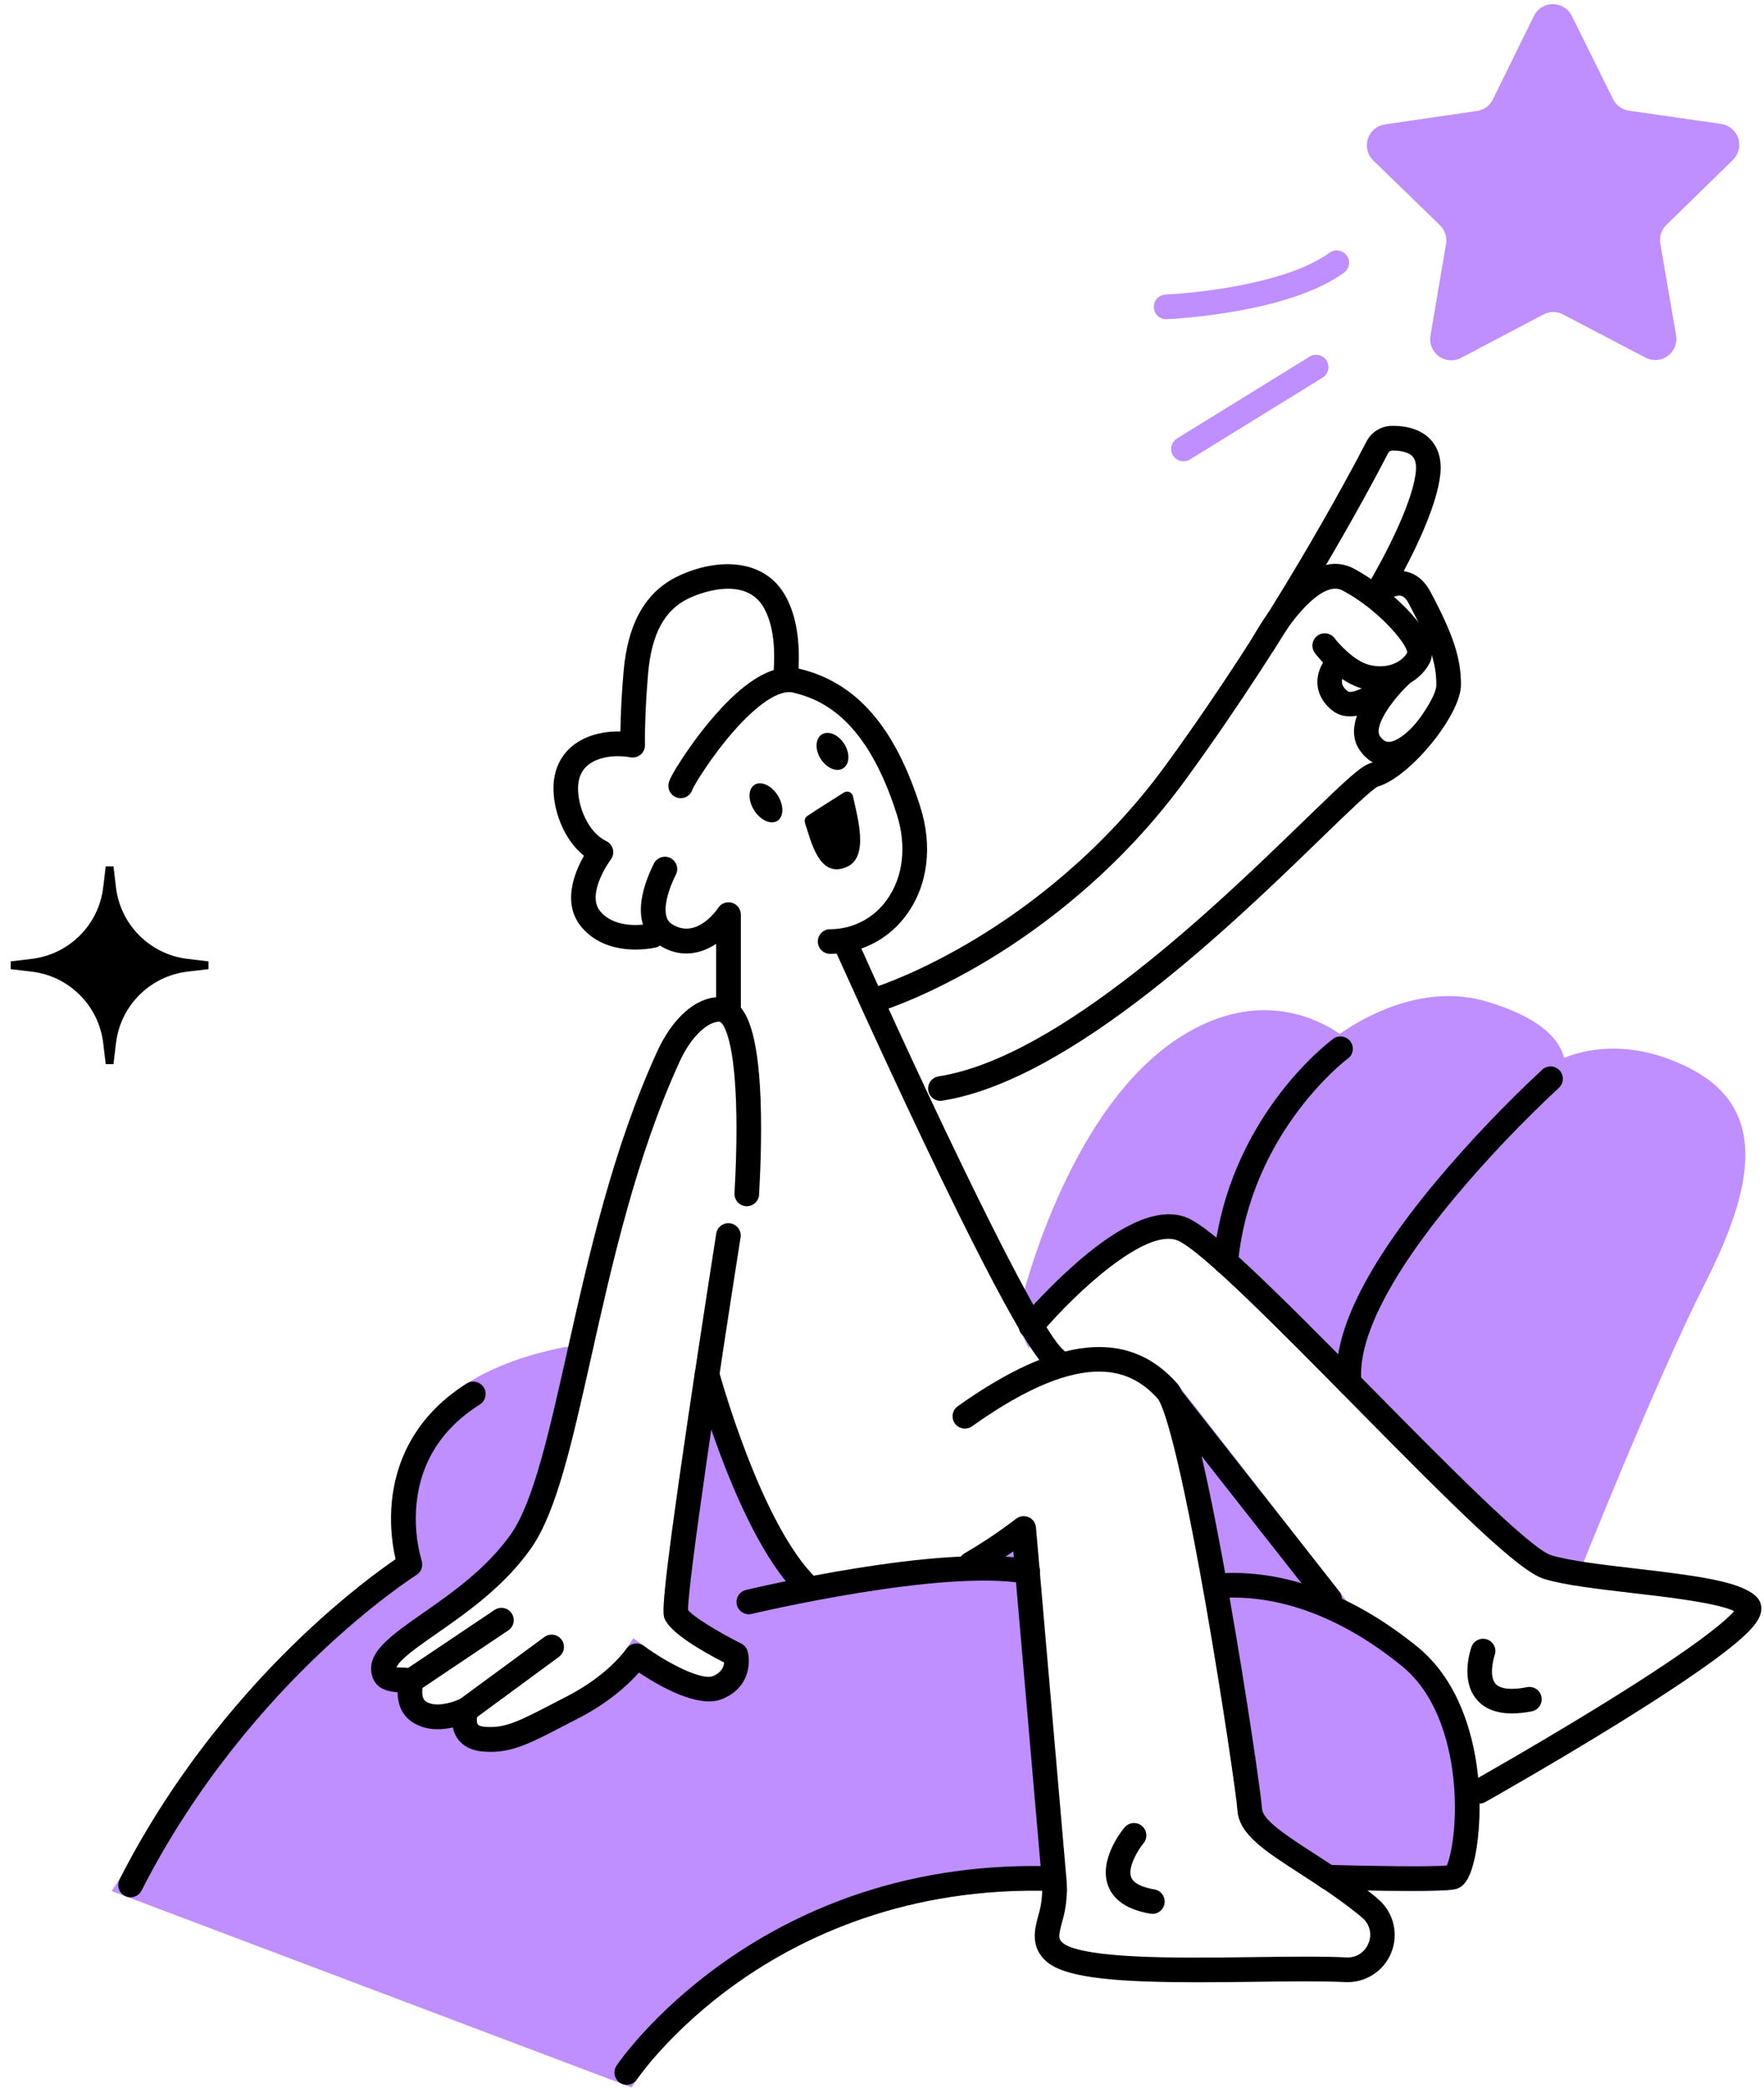 <svg width="338" height="400" viewBox="0 0 338 400" fill="none" xmlns="http://www.w3.org/2000/svg">
<path d="M194.683 290.999C191.448 294.213 187.825 297.009 183.896 299.322C173.745 299.555 163.857 301.553 156.189 303.145C145.945 292.2 137.818 263.033 137.741 262.74L135.975 263.218L133.13 263.002C126.415 307.736 126.962 309.118 127.349 310.128C128.417 312.849 134.506 316.361 138.749 318.535C138.682 319.375 138.241 320.493 136.572 321.161C134.498 321.99 128.064 318.824 123.356 315.349L121.357 313.883L119.985 315.949C119.95 316.001 116.614 320.929 108.67 325.008L105.892 326.446C99.399 329.817 96.713 331.215 92.824 330.862C92.507 330.831 91.74 330.727 91.515 330.377C91.232 329.942 91.354 328.931 91.539 328.384L93.585 322.755L88.249 325.489C87.349 325.947 84.322 327.094 82.3 326.362C80.995 325.89 80.824 325.273 80.915 323.392C80.989 322.739 80.938 322.078 80.763 321.445C80.149 319.613 78.248 319.564 77.109 319.536C76.816 319.536 76.314 319.516 75.929 319.469C76.258 318.877 76.687 318.347 77.197 317.902C78.663 316.489 80.979 314.868 83.662 312.998C89.48 308.952 96.724 303.897 101.824 296.539C106.629 289.625 109.632 276.233 113.108 260.724L113.827 257.525L108.227 258.101L108.009 258.136C93.785 260.98 83.968 266.929 78.838 275.812C73.347 285.313 74.948 295.243 75.859 298.982L54.879 317.906C48.901 323.302 43.6 329.407 39.094 336.083L21.388 362.311L119.26 399.288L121.006 399.961L122.051 398.415C122.115 398.316 128.628 388.782 141.688 379.615C153.699 371.19 173.896 361.346 201.89 362.318L204.549 362.408L196.87 294.085L194.683 290.999Z" fill="#BF8EFF"/>
<path d="M333.218 214.361C331.26 209.305 326.896 205.597 319.877 202.954C310.894 199.584 303.827 201.046 299.704 202.682C299.614 202.338 299.5 201.999 299.367 201.67C297.756 197.587 292.901 194.304 284.937 191.916C272.506 188.186 260.805 195.212 256.711 198.099C252.976 195.497 242.931 190.183 229.849 196.597C219.399 201.71 210.427 212.439 203.133 228.43C200.102 235.109 197.632 242.03 195.749 249.12L192.791 249.422L197.099 258.285L199.44 255.518C206.342 247.35 219.546 235.292 225.572 237.651C229.971 239.381 245.627 255.267 259.44 269.283C278.832 288.957 290.96 301.011 295.817 302.508C297.098 302.887 298.397 303.196 299.711 303.434L301.625 303.802L302.346 301.989C302.498 301.612 317.498 263.967 326.716 245.857C333.974 231.592 336.031 221.597 333.218 214.361Z" fill="#BF8EFF"/>
<path d="M282.985 338.685L282.964 338.554C282.937 338.338 282.904 338.12 282.875 337.904L282.844 337.712C282.813 337.503 282.78 337.291 282.743 337.079L282.708 336.866C282.672 336.66 282.639 336.451 282.597 336.242L282.56 336.039C282.52 335.827 282.479 335.611 282.436 335.395L282.408 335.262C282.264 334.537 282.095 333.805 281.914 333.073L281.879 332.932C281.835 332.764 281.788 332.595 281.744 332.427L281.647 332.07C281.599 331.894 281.55 331.731 281.499 331.547L281.402 331.21L281.25 330.707C281.211 330.586 281.171 330.469 281.134 330.346C281.098 330.225 281.03 330.009 280.979 329.869L280.858 329.532V329.493C280.805 329.341 280.754 329.191 280.699 329.041L280.558 328.652L280.534 328.591L280.386 328.196L280.265 327.883L280.218 327.764C280.126 327.543 280.036 327.316 279.938 327.091L279.905 327.01C279.844 326.862 279.78 326.717 279.718 326.571C279.678 326.481 279.638 326.393 279.594 326.302L279.541 326.185C279.476 326.035 279.409 325.89 279.337 325.738C279.268 325.588 279.237 325.53 279.185 325.425L279.156 325.358L278.94 324.92L278.748 324.543L278.519 324.111L278.316 323.74C278.236 323.592 278.152 323.443 278.067 323.295L278.044 323.255L277.862 322.944C277.771 322.79 277.679 322.638 277.586 322.486L277.535 322.406C277.484 322.325 277.436 322.243 277.387 322.166C277.279 321.99 277.163 321.829 277.05 321.643L277.002 321.573C276.962 321.513 276.925 321.451 276.883 321.394C276.715 321.145 276.547 320.896 276.365 320.649L276.217 320.45C276.085 320.268 275.95 320.089 275.813 319.912L275.657 319.712L275.597 319.639L275.236 319.19C275.161 319.099 275.084 319.008 274.989 318.9C274.896 318.792 274.75 318.616 274.625 318.479C274.501 318.34 274.453 318.286 274.363 318.186L273.988 317.783L273.719 317.505L273.315 317.102L273.258 317.046L273.048 316.844L272.587 316.42L272.519 316.358L272.35 316.206C272.125 316.008 271.895 315.816 271.677 315.624L271.617 315.573C267.437 312.132 262.884 309.177 258.042 306.759L225.717 265.299L221.914 268.09C222.618 269.102 225.369 275.007 231.13 307.982C234.296 326.09 236.938 344.298 237.11 346.888C237.416 351.457 242.287 354.606 249.036 358.964C250.35 359.813 251.712 360.693 253.117 361.634L253.67 362.005L254.345 362.031C254.475 362.031 263.314 362.305 270.425 362.305C274.265 362.305 277.603 362.227 278.792 361.987C280.21 361.698 281.967 360.505 282.972 353.763C283.638 349.001 283.674 344.172 283.083 339.401C283.049 339.165 283.016 338.927 282.985 338.685Z" fill="#BF8EFF"/>
<path d="M25.008 363.52C24.605 363.52 24.209 363.416 23.857 363.219C23.506 363.023 23.21 362.737 23 362.395C22.789 362.051 22.67 361.658 22.654 361.255C22.638 360.852 22.726 360.453 22.908 360.093C33.789 338.686 47.963 322.9 57.937 313.426C66.228 305.552 72.96 300.682 75.801 298.729C74.98 295.121 74.739 291.402 75.087 287.718C75.731 281.117 78.737 271.834 89.416 265.09C89.945 264.754 90.586 264.64 91.199 264.776C91.812 264.911 92.344 265.286 92.681 265.815C93.02 266.344 93.131 266.984 92.996 267.597C92.861 268.21 92.487 268.743 91.957 269.081C84.737 273.642 80.655 280.008 79.823 288.004C79.442 291.7 79.768 295.435 80.783 299.009C80.951 299.511 80.945 300.054 80.767 300.554C80.588 301.052 80.247 301.474 79.799 301.756C79.722 301.807 71.605 306.948 61.098 316.945C51.421 326.146 37.675 341.473 27.125 362.23C26.927 362.62 26.624 362.948 26.25 363.176C25.876 363.403 25.446 363.524 25.008 363.52Z" fill="black"/>
<path d="M234.856 244.148C234.777 244.148 234.704 244.148 234.625 244.148C234.318 244.118 234.018 244.027 233.743 243.882C233.47 243.738 233.227 243.538 233.031 243.3C232.834 243.06 232.685 242.784 232.594 242.488C232.504 242.191 232.473 241.88 232.502 241.573C235.121 214.43 254.47 199.775 255.291 199.172C255.537 198.956 255.822 198.795 256.133 198.694C256.444 198.595 256.772 198.56 257.096 198.595C257.42 198.628 257.733 198.729 258.016 198.89C258.3 199.051 258.547 199.269 258.743 199.53C258.937 199.79 259.076 200.09 259.151 200.407C259.224 200.725 259.231 201.055 259.171 201.375C259.112 201.695 258.986 201.999 258.803 202.27C258.62 202.539 258.382 202.768 258.106 202.94C257.914 203.086 239.612 217.02 237.207 242.006C237.152 242.592 236.882 243.137 236.446 243.533C236.01 243.93 235.443 244.148 234.856 244.148Z" fill="black"/>
<path d="M258.518 267.337C257.934 267.337 257.372 267.119 256.94 266.73C256.507 266.338 256.234 265.8 256.175 265.222C255.2 255.733 261.592 242.638 275.176 226.34C281.51 218.798 288.301 211.652 295.511 204.943C295.974 204.522 296.585 204.303 297.211 204.332C297.837 204.363 298.424 204.641 298.845 205.104C299.264 205.567 299.484 206.179 299.455 206.805C299.424 207.43 299.146 208.018 298.683 208.439C291.622 215.01 284.972 222.01 278.768 229.398C266.229 244.464 260.04 256.699 260.867 264.735C260.931 265.357 260.745 265.979 260.351 266.466C259.956 266.951 259.385 267.26 258.763 267.324C258.682 267.334 258.6 267.339 258.518 267.337Z" fill="black"/>
<path d="M270.44 362.304C264.191 362.304 256.545 362.088 254.358 362.024C254.049 362.014 253.743 361.945 253.459 361.817C253.178 361.69 252.923 361.509 252.711 361.282C252.497 361.057 252.332 360.792 252.222 360.503C252.111 360.212 252.06 359.904 252.069 359.593C252.078 359.284 252.149 358.978 252.275 358.697C252.404 358.413 252.585 358.159 252.81 357.946C253.037 357.734 253.302 357.567 253.591 357.458C253.88 357.348 254.19 357.297 254.499 357.306C261.865 357.524 273.877 357.73 277.222 357.43C278.013 355.714 279.294 349.591 278.549 341.449C278.027 335.743 276.049 325.27 268.636 319.229C257.617 310.257 245.982 305.724 234.969 306.117C234.343 306.141 233.734 305.912 233.276 305.486C232.819 305.059 232.548 304.468 232.526 303.842C232.504 303.216 232.731 302.607 233.157 302.15C233.584 301.69 234.175 301.421 234.801 301.399C246.967 300.964 259.698 305.861 271.617 315.556C278.812 321.418 281.627 330.41 282.739 336.923C284.088 345.012 283.413 352.619 282.403 356.671C281.587 359.989 280.47 361.619 278.789 361.963C277.586 362.223 274.276 362.304 270.44 362.304Z" fill="black"/>
<path d="M143.475 309.292C142.896 309.292 142.338 309.08 141.906 308.695C141.474 308.311 141.198 307.782 141.132 307.208C141.064 306.633 141.211 306.055 141.542 305.581C141.873 305.107 142.367 304.772 142.929 304.638C144.452 304.27 180.455 295.726 197.288 298.786C197.6 298.833 197.899 298.943 198.166 299.11C198.435 299.275 198.667 299.492 198.85 299.748C199.033 300.007 199.163 300.296 199.231 300.603C199.301 300.911 199.306 301.229 199.249 301.54C199.194 301.849 199.075 302.146 198.903 302.409C198.731 302.673 198.508 302.9 198.246 303.075C197.985 303.251 197.69 303.374 197.381 303.434C197.072 303.495 196.755 303.493 196.446 303.427C180.603 300.546 144.391 309.138 144.027 309.226C143.846 309.268 143.661 309.292 143.475 309.292Z" fill="black"/>
<path d="M120.085 399.453C119.659 399.453 119.24 399.335 118.874 399.116C118.508 398.894 118.208 398.58 118.006 398.203C117.807 397.824 117.712 397.399 117.734 396.973C117.756 396.547 117.893 396.133 118.131 395.78C118.407 395.364 125.089 385.539 138.801 375.871C146.82 370.215 155.635 365.779 164.957 362.706C176.596 358.867 189.075 357.147 202.035 357.595C202.66 357.617 203.252 357.886 203.68 358.343C204.106 358.801 204.335 359.41 204.313 360.036C204.291 360.662 204.022 361.253 203.564 361.681C203.107 362.108 202.498 362.337 201.874 362.315C173.778 361.341 153.536 371.247 141.504 379.731C128.5 388.899 122.098 398.314 122.034 398.408C121.82 398.728 121.529 398.991 121.191 399.173C120.85 399.356 120.471 399.451 120.085 399.453Z" fill="black"/>
<path d="M312.131 21.206L329.807 23.747C330.552 23.858 331.249 24.173 331.824 24.658C332.398 25.144 332.827 25.779 333.059 26.494C333.293 27.209 333.323 27.975 333.145 28.706C332.966 29.436 332.589 30.103 332.053 30.63L319.285 43.102C318.818 43.56 318.468 44.124 318.267 44.746C318.066 45.368 318.018 46.03 318.128 46.675L321.162 64.27C321.287 65.011 321.201 65.772 320.917 66.467C320.633 67.162 320.161 67.765 319.554 68.207C318.948 68.65 318.229 68.914 317.48 68.971C316.732 69.028 315.981 68.876 315.314 68.531L299.499 60.245C298.919 59.942 298.274 59.783 297.621 59.783C296.966 59.783 296.322 59.942 295.743 60.245L279.949 68.578C279.283 68.925 278.532 69.08 277.782 69.026C277.034 68.971 276.314 68.709 275.705 68.268C275.097 67.827 274.623 67.226 274.338 66.531C274.051 65.836 273.965 65.075 274.087 64.334L277.079 46.729C277.187 46.086 277.14 45.427 276.938 44.807C276.737 44.188 276.389 43.626 275.923 43.169L263.115 30.725C262.578 30.198 262.2 29.533 262.02 28.804C261.841 28.074 261.868 27.309 262.099 26.594C262.33 25.879 262.756 25.242 263.327 24.756C263.9 24.269 264.597 23.951 265.34 23.838L283.016 21.26C283.662 21.164 284.277 20.912 284.806 20.526C285.333 20.14 285.761 19.632 286.05 19.045L293.93 3.024C294.265 2.352 294.783 1.787 295.421 1.392C296.06 0.996 296.798 0.787 297.548 0.787C298.3 0.787 299.036 0.996 299.676 1.392C300.315 1.787 300.831 2.352 301.168 3.024L309.092 19.025C309.384 19.607 309.814 20.108 310.345 20.488C310.874 20.868 311.487 21.114 312.131 21.206Z" fill="#BF8EFF"/>
<path d="M223.491 61.152C223.182 61.158 222.875 61.104 222.586 60.991C222.296 60.879 222.033 60.71 221.81 60.495C221.586 60.281 221.407 60.024 221.283 59.741C221.158 59.457 221.09 59.151 221.083 58.841C221.078 58.532 221.133 58.223 221.244 57.935C221.358 57.646 221.526 57.382 221.74 57.159C221.954 56.935 222.212 56.756 222.496 56.631C222.78 56.507 223.085 56.44 223.394 56.433C223.61 56.433 245.106 55.422 254.742 48.431C255.247 48.063 255.879 47.91 256.497 48.008C257.116 48.105 257.67 48.444 258.038 48.95C258.408 49.456 258.56 50.087 258.463 50.706C258.364 51.324 258.025 51.878 257.52 52.247C246.732 60.09 224.544 61.108 223.603 61.149L223.491 61.152Z" fill="#BF8EFF"/>
<path d="M226.785 88.384C226.267 88.389 225.762 88.224 225.347 87.914C224.931 87.604 224.631 87.165 224.49 86.667C224.35 86.168 224.375 85.638 224.565 85.156C224.758 84.674 225.102 84.269 225.545 84.002L250.947 68.328C251.212 68.166 251.505 68.058 251.812 68.01C252.118 67.961 252.431 67.973 252.733 68.046C253.035 68.119 253.32 68.25 253.571 68.433C253.822 68.615 254.034 68.845 254.197 69.11C254.358 69.375 254.466 69.669 254.515 69.975C254.563 70.282 254.55 70.595 254.479 70.897C254.405 71.198 254.274 71.483 254.091 71.734C253.91 71.985 253.679 72.197 253.414 72.359L228.013 88.03C227.644 88.258 227.219 88.381 226.785 88.384Z" fill="#BF8EFF"/>
<path d="M180.186 210.926C179.593 210.922 179.024 210.697 178.591 210.294C178.159 209.89 177.891 209.339 177.846 208.75C177.8 208.159 177.977 207.573 178.343 207.108C178.709 206.642 179.237 206.332 179.822 206.237C203.123 202.577 233.527 173.083 249.865 157.241C257.914 149.43 260.796 146.704 262.674 146.191C266.985 145.015 275.22 134.573 275.22 131.213C275.22 126.969 273.932 123.179 269.931 115.628C269.459 114.739 268.947 114.241 268.403 114.139C267.426 113.961 266.044 114.84 265.528 115.295C265.106 115.671 264.564 115.883 263.998 115.89C263.433 115.899 262.884 115.705 262.45 115.343C262.017 114.981 261.727 114.476 261.634 113.917C261.541 113.361 261.652 112.788 261.945 112.305C262.029 112.168 270.405 98.29 271.276 90.457C271.43 89.085 271.225 88.077 270.665 87.46C269.735 86.449 267.798 86.311 266.725 86.328C266.575 86.331 266.429 86.375 266.302 86.454C266.176 86.534 266.072 86.646 266.004 86.779C262.117 94.299 247.825 121.032 227.17 149.39C214.566 166.685 199.637 177.728 189.331 183.944C178.129 190.684 169.979 193.334 169.634 193.442C169.336 193.55 169.02 193.596 168.703 193.577C168.386 193.559 168.077 193.477 167.794 193.336C167.51 193.197 167.257 192.999 167.051 192.759C166.844 192.52 166.686 192.24 166.591 191.938C166.494 191.636 166.459 191.317 166.491 191.003C166.52 190.686 166.611 190.38 166.761 190.1C166.913 189.822 167.118 189.577 167.365 189.379C167.612 189.18 167.898 189.035 168.203 188.949C168.28 188.922 176.272 186.327 187.029 179.821C196.922 173.835 211.256 163.214 223.354 146.61C243.815 118.527 257.965 92.044 261.813 84.629C262.269 83.732 262.959 82.976 263.812 82.441C264.665 81.907 265.645 81.614 266.65 81.595C269.928 81.545 272.519 82.472 274.157 84.275C275.668 85.933 276.278 88.185 275.968 90.966C275.344 96.561 271.677 104.321 268.963 109.438L269.216 109.478C270.629 109.727 272.621 110.611 274.1 113.405C278.483 121.64 279.938 126.129 279.938 131.198C279.938 136.983 270.14 148.953 263.995 150.708C262.721 151.332 257.853 156.051 253.148 160.615C236.439 176.822 205.334 206.993 180.552 210.885C180.431 210.909 180.309 210.922 180.186 210.926Z" fill="black"/>
<path d="M264.423 132.379C263.325 132.375 262.233 132.236 261.169 131.961C256.265 130.721 252.373 125.685 251.944 125.115C251.758 124.867 251.624 124.585 251.547 124.285C251.47 123.984 251.452 123.672 251.496 123.366C251.54 123.059 251.644 122.764 251.802 122.497C251.959 122.23 252.168 121.997 252.416 121.812C252.664 121.626 252.947 121.49 253.247 121.413C253.547 121.336 253.859 121.32 254.166 121.364C254.784 121.452 255.344 121.783 255.72 122.283C256.609 123.459 259.539 126.665 262.33 127.386C265.816 128.27 268.61 126.887 269.651 125.028C269.465 123.09 263.799 116.569 257.2 113.112C253.154 110.999 246.7 119.765 244.202 124.343C244.053 124.614 243.852 124.856 243.612 125.05C243.371 125.244 243.093 125.388 242.796 125.476C242.498 125.564 242.187 125.591 241.879 125.558C241.57 125.525 241.272 125.432 240.999 125.284C240.728 125.136 240.489 124.934 240.293 124.693C240.099 124.451 239.954 124.175 239.866 123.877C239.778 123.58 239.751 123.267 239.784 122.96C239.817 122.652 239.91 122.354 240.058 122.081C241.07 120.231 250.206 104.122 259.387 108.935C265.733 112.26 276.626 121.642 273.956 126.986C272.482 129.928 268.919 132.379 264.423 132.379Z" fill="black"/>
<path d="M266.074 146.86H266.013C264.555 146.86 262.438 146.32 260.648 143.893C259.134 141.84 259.198 139.446 260 137.131C258.294 137.441 256.629 137.219 255.211 136.074C253.148 134.388 252.572 132.551 252.449 131.297C252.18 128.485 253.882 126.362 254.078 126.129L257.694 129.164L257.714 129.14C256.796 130.309 256.949 131.411 258.183 132.408C259.138 133.18 263.138 131.003 266.345 128.027C266.573 127.802 266.749 127.635 266.853 127.542C267.309 127.123 267.911 126.898 268.53 126.92C269.15 126.94 269.736 127.204 270.162 127.652C270.588 128.102 270.821 128.701 270.81 129.321C270.799 129.939 270.544 130.529 270.102 130.962C269.972 131.091 269.796 131.259 269.584 131.458C266.522 134.452 263.131 139.318 264.447 141.102C265.12 142.019 265.664 142.14 266.054 142.147H266.077C267.946 142.147 270.592 139.505 271.582 138.22C271.974 137.761 272.528 137.468 273.128 137.404C273.73 137.34 274.333 137.51 274.812 137.878C275.291 138.246 275.612 138.782 275.707 139.379C275.802 139.977 275.665 140.586 275.324 141.086C274.872 141.679 270.766 146.86 266.074 146.86Z" fill="black"/>
<path d="M159.057 182.757C158.431 182.757 157.831 182.508 157.39 182.067C156.947 181.624 156.698 181.024 156.698 180.398C156.698 179.772 156.947 179.172 157.39 178.729C157.831 178.286 158.431 178.039 159.057 178.039C161.174 178.037 163.259 177.532 165.142 176.566C167.025 175.598 168.648 174.196 169.882 172.476C173.064 168.124 173.774 162.134 171.836 156.037C166.106 137.971 157.73 134.06 151.949 132.688C149.354 132.075 145.151 134.842 140.415 140.282C136.288 145.026 133.181 150.159 132.705 151.187C132.557 151.738 132.213 152.217 131.739 152.536C131.263 152.852 130.69 152.988 130.123 152.915C129.556 152.84 129.036 152.563 128.657 152.135C128.28 151.707 128.07 151.154 128.068 150.583C128.068 149.99 128.165 149.467 129.547 147.183C130.419 145.743 131.536 144.068 132.692 142.464C135.026 139.228 138.634 134.712 142.593 131.582C146.441 128.548 149.953 127.366 153.042 128.098C164.013 130.697 171.419 139.12 176.343 154.604C178.742 162.154 177.778 169.681 173.701 175.261C172.032 177.585 169.832 179.477 167.287 180.78C164.739 182.085 161.919 182.762 159.057 182.757Z" fill="black"/>
<path d="M139.575 196.372C138.949 196.372 138.349 196.123 137.906 195.68C137.465 195.237 137.216 194.637 137.216 194.011V180.846C134.246 182.793 130.295 183.728 126.091 180.96C121.998 178.281 121.71 172.642 125.273 165.493C125.409 165.209 125.599 164.956 125.832 164.748C126.066 164.539 126.34 164.38 126.637 164.277C126.933 164.177 127.246 164.135 127.559 164.155C127.872 164.177 128.178 164.259 128.458 164.4C128.738 164.539 128.986 164.735 129.191 164.971C129.396 165.209 129.55 165.485 129.647 165.784C129.744 166.082 129.779 166.397 129.753 166.708C129.726 167.021 129.638 167.324 129.493 167.603C127.764 171.058 126.514 175.598 128.677 177.014C133.336 180.047 137.199 174.566 137.624 173.929C137.902 173.506 138.312 173.184 138.788 173.012C139.266 172.838 139.785 172.824 140.272 172.97C140.757 173.116 141.183 173.415 141.485 173.823C141.787 174.229 141.952 174.723 141.952 175.23V194.011C141.952 194.322 141.89 194.632 141.771 194.919C141.65 195.206 141.474 195.466 141.255 195.686C141.033 195.905 140.772 196.079 140.482 196.196C140.195 196.313 139.886 196.374 139.575 196.372Z" fill="black"/>
<path d="M121.762 181.932C118.691 181.932 114.473 181.187 111.49 177.708C107.598 173.164 110.084 167.134 111.894 163.965C107.914 160.757 105.919 155.052 106.057 150.615C106.157 147.429 107.426 144.755 109.72 142.892C112.017 141.027 115.322 140.061 118.876 140.158C118.925 136.656 119.125 132.897 119.476 128.744C120.281 119.307 123.753 113.27 130.09 110.311C137.381 106.906 146.562 106.842 150.608 114.375C152.57 118.015 153.359 122.85 152.967 128.741C152.945 129.052 152.863 129.354 152.724 129.632C152.584 129.91 152.392 130.157 152.156 130.36C151.922 130.563 151.649 130.719 151.355 130.818C151.06 130.915 150.749 130.955 150.44 130.933C150.129 130.911 149.827 130.827 149.548 130.688C149.27 130.549 149.023 130.357 148.82 130.122C148.617 129.888 148.461 129.615 148.363 129.321C148.266 129.026 148.225 128.715 148.247 128.404C148.586 123.412 147.982 119.443 146.448 116.606C142.794 109.822 133.168 114.071 132.081 114.584C127.343 116.798 124.829 121.424 124.172 129.143C123.744 134.198 123.548 138.654 123.581 142.744C123.586 143.092 123.515 143.436 123.372 143.752C123.228 144.069 123.017 144.351 122.752 144.576C122.486 144.801 122.175 144.966 121.84 145.057C121.504 145.149 121.152 145.163 120.81 145.103C117.611 144.537 114.497 145.103 112.69 146.569C111.453 147.581 110.826 148.953 110.765 150.779C110.652 154.467 112.683 159.479 116.158 161.148C116.475 161.298 116.755 161.52 116.974 161.792C117.196 162.065 117.353 162.383 117.436 162.726C117.518 163.066 117.522 163.421 117.45 163.765C117.377 164.109 117.229 164.431 117.015 164.709C116.967 164.772 112.174 171.294 115.053 174.654C118.263 178.396 124.512 176.963 124.576 176.947C125.178 176.813 125.81 176.921 126.333 177.247C126.856 177.572 127.232 178.092 127.378 178.692C127.524 179.291 127.429 179.924 127.114 180.455C126.798 180.985 126.287 181.372 125.691 181.531C124.401 181.809 123.081 181.943 121.762 181.932Z" fill="black"/>
<path d="M202.254 262.808C201.698 262.808 201.158 262.61 200.733 262.252C199.476 261.192 195.65 257.964 177.117 219.06C168.055 200.032 159.802 181.543 159.709 181.368C159.582 181.086 159.513 180.78 159.505 180.469C159.496 180.16 159.549 179.852 159.661 179.563C159.771 179.272 159.939 179.009 160.151 178.784C160.366 178.559 160.62 178.377 160.904 178.251C161.187 178.125 161.491 178.057 161.802 178.048C162.111 178.041 162.419 178.094 162.71 178.204C162.999 178.315 163.262 178.482 163.487 178.696C163.713 178.908 163.894 179.164 164.02 179.446C177.141 208.88 198.556 254.277 203.764 258.658C204.134 258.971 204.399 259.388 204.522 259.856C204.646 260.323 204.624 260.819 204.458 261.273C204.291 261.727 203.989 262.12 203.592 262.396C203.197 262.673 202.725 262.821 202.24 262.821L202.254 262.808Z" fill="black"/>
<path d="M94.026 335.65C93.505 335.65 92.968 335.626 92.408 335.575C89.621 335.322 88.223 333.988 87.541 332.916C87.168 332.321 86.908 331.664 86.776 330.974C84.987 331.378 82.779 331.547 80.709 330.802C76.755 329.373 76.213 326.194 76.186 324.223C74.527 324.124 72.114 323.691 71.352 321.253C69.963 316.813 74.581 313.591 80.969 309.118C86.48 305.272 93.342 300.482 97.961 293.84C102.237 287.68 105.211 274.42 108.651 259.07C112.742 240.834 117.371 220.166 125.921 201.472C128.476 195.889 132.169 192.165 136.056 191.252C137.988 190.8 139.763 191.124 141.055 192.168C142.821 193.598 145.228 197.076 145.736 210.706C146.016 218.204 145.616 225.67 145.484 228.121C145.484 228.457 145.453 228.67 145.453 228.765C145.451 229.391 145.198 229.989 144.754 230.428C144.307 230.869 143.707 231.114 143.081 231.111C142.455 231.107 141.857 230.855 141.416 230.41C140.977 229.965 140.731 229.363 140.735 228.737C140.735 228.609 140.735 228.45 140.772 227.868C140.903 225.467 141.295 218.167 141.021 210.882C140.556 198.438 138.497 196.156 138.085 195.825C138.032 195.788 137.677 195.684 136.989 195.872C135.15 196.388 132.403 198.643 130.214 203.427C121.87 221.672 117.295 242.082 113.256 260.091C109.548 276.581 106.64 289.601 101.833 296.522C96.733 303.861 89.49 308.917 83.672 312.978C80.975 314.852 78.67 316.469 77.207 317.882C76.697 318.327 76.268 318.858 75.939 319.45C76.324 319.496 76.826 319.511 77.119 319.516C78.259 319.544 80.153 319.595 80.773 321.425C80.948 322.058 80.999 322.721 80.925 323.374C80.834 325.253 81.006 325.87 82.31 326.342C84.316 327.067 87.292 325.954 88.267 325.466C88.688 325.252 89.166 325.171 89.634 325.231C90.104 325.292 90.544 325.491 90.899 325.806C91.252 326.121 91.503 326.533 91.62 326.992C91.735 327.451 91.711 327.934 91.55 328.379C91.364 328.924 91.243 329.936 91.526 330.37C91.751 330.709 92.516 330.826 92.833 330.857C96.716 331.194 99.406 329.814 105.899 326.441L108.679 325.001C116.621 320.922 119.961 315.995 119.994 315.944C120.171 315.677 120.4 315.448 120.667 315.273C120.934 315.095 121.236 314.976 121.551 314.919C121.866 314.864 122.19 314.872 122.503 314.945C122.814 315.018 123.108 315.154 123.365 315.344C128.084 318.819 134.509 321.985 136.583 321.156C138.268 320.481 138.693 319.368 138.759 318.53C134.515 316.356 128.428 312.842 127.36 310.123C126.972 309.146 126.494 307.925 131.847 271.676C134.451 254.054 137.212 236.528 137.24 236.352C137.337 235.733 137.675 235.179 138.182 234.811C138.687 234.443 139.319 234.291 139.937 234.388C140.556 234.485 141.11 234.824 141.478 235.331C141.846 235.836 141.998 236.467 141.901 237.086C137.913 262.367 131.768 303.421 131.839 308.498C132.82 309.711 137.404 312.597 142.029 314.903C142.331 315.053 142.596 315.265 142.81 315.525C143.023 315.787 143.176 316.091 143.262 316.416C143.853 318.658 143.579 323.447 138.334 325.548C133.75 327.382 126.157 322.955 122.428 320.457C120.55 322.587 116.843 326.123 110.833 329.221L108.075 330.646C101.884 333.865 98.449 335.65 94.026 335.65Z" fill="black"/>
<path d="M78.538 324.552C78.031 324.554 77.538 324.393 77.13 324.091C76.722 323.791 76.422 323.367 76.275 322.882C76.127 322.397 76.139 321.877 76.309 321.399C76.479 320.924 76.799 320.514 77.22 320.232L94.711 308.494C94.969 308.313 95.258 308.183 95.567 308.115C95.874 308.048 96.193 308.04 96.502 308.097C96.811 308.154 97.108 308.273 97.371 308.445C97.635 308.619 97.86 308.842 98.036 309.104C98.211 309.365 98.334 309.66 98.393 309.969C98.453 310.278 98.451 310.597 98.385 310.904C98.321 311.212 98.195 311.505 98.016 311.764C97.836 312.022 97.606 312.242 97.34 312.412L79.853 324.152C79.464 324.413 79.007 324.552 78.538 324.552Z" fill="black"/>
<path d="M89.338 329.949C88.84 329.949 88.355 329.793 87.952 329.502C87.549 329.211 87.248 328.8 87.092 328.327C86.937 327.853 86.934 327.345 87.086 326.871C87.237 326.397 87.535 325.983 87.936 325.689L104.371 313.601C104.876 313.257 105.495 313.122 106.097 313.226C106.699 313.329 107.237 313.662 107.599 314.152C107.962 314.644 108.119 315.258 108.039 315.863C107.956 316.469 107.643 317.02 107.166 317.399L90.734 329.489C90.33 329.788 89.841 329.949 89.338 329.949Z" fill="black"/>
<path d="M229.611 379.798C215.055 379.798 204.666 379.125 200.783 376.038C197.255 373.223 198.267 369.532 198.936 367.087C199.097 366.49 199.253 365.929 199.361 365.381C199.687 363.74 199.78 362.062 199.637 360.393L194.164 297.23C192.378 298.473 189.984 300.054 187.182 301.692C186.915 301.849 186.619 301.952 186.313 301.992C186.006 302.034 185.693 302.016 185.394 301.937C185.094 301.858 184.812 301.721 184.565 301.535C184.318 301.346 184.111 301.112 183.956 300.845C183.799 300.577 183.698 300.281 183.656 299.975C183.614 299.668 183.632 299.355 183.711 299.055C183.789 298.757 183.927 298.475 184.113 298.228C184.302 297.981 184.536 297.774 184.803 297.618C188.233 295.624 191.532 293.413 194.683 291.001C195.016 290.736 195.415 290.566 195.838 290.509C196.261 290.452 196.691 290.511 197.083 290.679C197.474 290.847 197.813 291.12 198.063 291.466C198.312 291.81 198.464 292.218 198.501 292.643L204.337 359.985C204.52 362.095 204.406 364.219 204 366.296C203.857 367.01 203.661 367.684 203.493 368.319C202.756 371.014 202.788 371.578 203.733 372.33C204.677 373.08 207.583 374.317 217.304 374.824C224.254 375.185 232.471 375.08 240.41 374.978C247.071 374.89 253.357 374.81 257.99 375.037C258.889 375.091 259.782 374.861 260.54 374.376C261.297 373.891 261.881 373.177 262.209 372.339C262.56 371.525 262.642 370.619 262.446 369.751C262.249 368.886 261.782 368.106 261.112 367.523C260.739 367.186 260.331 366.849 259.903 366.511C256.195 363.548 252.385 361.097 249.042 358.938C242.3 354.579 237.419 351.431 237.116 346.86C236.945 344.258 234.177 325.288 231.002 307.18C224.988 272.981 222.337 268.554 221.864 268.016C217.125 262.761 208.273 257.587 186.253 273.278C186 273.457 185.715 273.587 185.413 273.656C185.111 273.726 184.798 273.735 184.492 273.684C183.875 273.579 183.325 273.235 182.96 272.727C182.598 272.216 182.452 271.583 182.554 270.966C182.658 270.35 183.003 269.799 183.511 269.435C202.351 256.013 216.043 254.513 225.369 264.854C226.381 265.976 229.076 268.957 235.626 306.291C238.893 324.884 241.634 343.797 241.819 346.567C241.967 348.771 246.643 351.796 251.593 354.994C255.031 357.214 258.927 359.732 262.834 362.838C263.334 363.235 263.812 363.636 264.258 364.036C265.642 365.288 266.604 366.935 267.014 368.752C267.424 370.571 267.263 372.473 266.549 374.197C265.837 375.919 264.61 377.379 263.034 378.376C261.46 379.375 259.614 379.86 257.753 379.769C253.265 379.546 247.051 379.626 240.466 379.71C236.642 379.762 233.011 379.798 229.611 379.798Z" fill="black"/>
<path d="M154.844 306.536C154.235 306.536 153.649 306.3 153.21 305.879C141.601 294.722 133.538 265.222 133.201 263.97C133.12 263.672 133.099 263.359 133.139 263.052C133.179 262.744 133.28 262.448 133.433 262.179C133.589 261.911 133.794 261.675 134.039 261.485C134.284 261.297 134.566 261.158 134.864 261.077C135.165 260.996 135.476 260.975 135.783 261.015C136.091 261.055 136.387 261.156 136.656 261.309C136.925 261.463 137.161 261.67 137.35 261.915C137.538 262.16 137.677 262.44 137.758 262.74C137.836 263.033 145.815 292.224 156.479 302.475C156.814 302.801 157.042 303.22 157.137 303.678C157.233 304.135 157.19 304.611 157.017 305.045C156.841 305.476 156.541 305.848 156.155 306.111C155.769 306.373 155.311 306.516 154.844 306.52V306.536Z" fill="black"/>
<path d="M283.484 345.563C282.963 345.563 282.456 345.391 282.042 345.072C281.629 344.754 281.332 344.307 281.2 343.802C281.067 343.297 281.105 342.763 281.31 342.283C281.513 341.802 281.87 341.403 282.324 341.147C282.447 341.079 294.638 334.204 306.998 326.573C325.602 315.084 330.812 310.392 332.279 308.685C328.958 307.104 319.746 306.031 312.81 305.226C306.096 304.443 299.755 303.705 295.828 302.499C290.971 301.002 278.843 288.948 259.451 269.27C245.631 255.258 229.981 239.372 225.583 237.642C219.555 235.283 206.37 247.347 199.449 255.507C199.257 255.767 199.015 255.983 198.735 256.144C198.457 256.305 198.148 256.407 197.827 256.444C197.509 256.482 197.185 256.453 196.876 256.359C196.568 256.268 196.281 256.112 196.036 255.906C195.789 255.699 195.588 255.443 195.445 255.155C195.3 254.866 195.218 254.551 195.2 254.231C195.181 253.909 195.229 253.587 195.341 253.285C195.452 252.983 195.624 252.707 195.846 252.474C199.233 248.553 202.898 244.88 206.811 241.482C215.447 234.066 222.342 231.309 227.309 233.258C232.274 235.207 244.037 246.919 262.813 265.954C276.325 279.663 293.149 296.727 297.217 297.976C300.728 299.057 307.146 299.806 313.355 300.527C325.882 301.987 333.69 303.078 336.573 305.956C336.922 306.306 337.184 306.73 337.338 307.199C337.491 307.667 337.533 308.167 337.46 308.654C337.204 310.538 335.508 312.905 328.085 318.318C323.704 321.5 317.711 325.466 310.221 330.114C297.526 337.979 284.773 345.171 284.645 345.246C284.291 345.449 283.892 345.559 283.484 345.563Z" fill="black"/>
<path d="M289.73 328.291C286.736 328.291 284.469 327.407 282.965 325.645C279.793 321.937 281.735 316.167 281.954 315.532C282.169 314.948 282.604 314.471 283.17 314.207C283.733 313.942 284.379 313.913 284.965 314.121C285.552 314.332 286.032 314.765 286.299 315.327C286.568 315.891 286.603 316.535 286.396 317.124C286.059 318.102 285.345 321.198 286.548 322.598C287.415 323.608 289.542 323.855 292.537 323.271C292.847 323.204 293.165 323.198 293.476 323.257C293.787 323.313 294.082 323.432 294.345 323.606C294.609 323.78 294.836 324.005 295.01 324.269C295.185 324.532 295.306 324.827 295.365 325.138C295.423 325.447 295.42 325.767 295.352 326.075C295.284 326.384 295.156 326.677 294.975 326.935C294.794 327.193 294.561 327.413 294.294 327.579C294.025 327.746 293.727 327.857 293.414 327.907C292.201 328.148 290.967 328.276 289.73 328.291Z" fill="black"/>
<path d="M220.807 366.69C220.669 366.69 220.534 366.679 220.4 366.655C216.076 365.914 213.353 364.101 212.312 361.262C210.491 356.318 214.954 350.753 215.47 350.14C215.873 349.658 216.449 349.356 217.073 349.3C217.699 349.245 218.32 349.439 218.801 349.841C219.284 350.244 219.586 350.82 219.641 351.446C219.698 352.07 219.502 352.693 219.099 353.174C218.029 354.471 216.04 357.763 216.74 359.656C217.266 361.068 219.458 361.718 221.204 362.015C221.786 362.113 222.311 362.428 222.671 362.897C223.034 363.363 223.208 363.949 223.156 364.538C223.107 365.127 222.84 365.676 222.404 366.077C221.969 366.476 221.4 366.699 220.808 366.699L220.807 366.69Z" fill="black"/>
<path d="M148.946 157.278C150.194 156.487 150.231 154.3 149.023 152.392C147.817 150.483 145.826 149.575 144.576 150.364C143.328 151.155 143.294 153.341 144.499 155.25C145.705 157.159 147.697 158.067 148.946 157.278Z" fill="black"/>
<path d="M161.559 147.207C162.809 146.416 162.904 144.325 161.773 142.535C160.64 140.743 158.711 139.931 157.461 140.721C156.211 141.51 156.116 143.604 157.247 145.393C158.38 147.185 160.311 147.996 161.559 147.207Z" fill="black"/>
<path d="M154.652 156.364C156.274 155.279 159.745 153.078 161.69 151.848C161.85 151.746 162.029 151.685 162.217 151.669C162.404 151.654 162.593 151.683 162.766 151.757C162.938 151.83 163.092 151.945 163.211 152.09C163.33 152.236 163.412 152.408 163.449 152.593C164.256 156.469 166.591 164.127 162.307 166.074C156.846 168.56 155.326 160.749 154.315 157.911C154.092 157.334 154.153 156.705 154.652 156.364Z" fill="black"/>
<path d="M254.782 308.758C254.426 308.758 254.072 308.677 253.75 308.522C253.428 308.366 253.146 308.139 252.925 307.857L222.981 269.747C222.615 269.255 222.457 268.639 222.54 268.031C222.622 267.423 222.937 266.871 223.42 266.492C223.901 266.113 224.512 265.936 225.122 266C225.733 266.064 226.295 266.362 226.688 266.832L256.633 304.942C256.905 305.29 257.075 305.707 257.123 306.148C257.169 306.587 257.092 307.032 256.898 307.429C256.706 307.826 256.404 308.163 256.029 308.397C255.655 308.631 255.222 308.758 254.779 308.758H254.782Z" fill="black"/>
<path d="M20.524 170.095L21 166.08L21.476 170.095C22.37 177.629 28.311 183.57 35.845 184.464L39.86 184.94L35.845 185.416C28.311 186.31 22.37 192.251 21.476 199.785L21 203.8L20.524 199.785C19.63 192.251 13.689 186.31 6.155 185.416L2.14 184.94L6.155 184.464C13.689 183.57 19.63 177.629 20.524 170.095Z" fill="black" stroke="black" stroke-width="1.5"/>
</svg>
